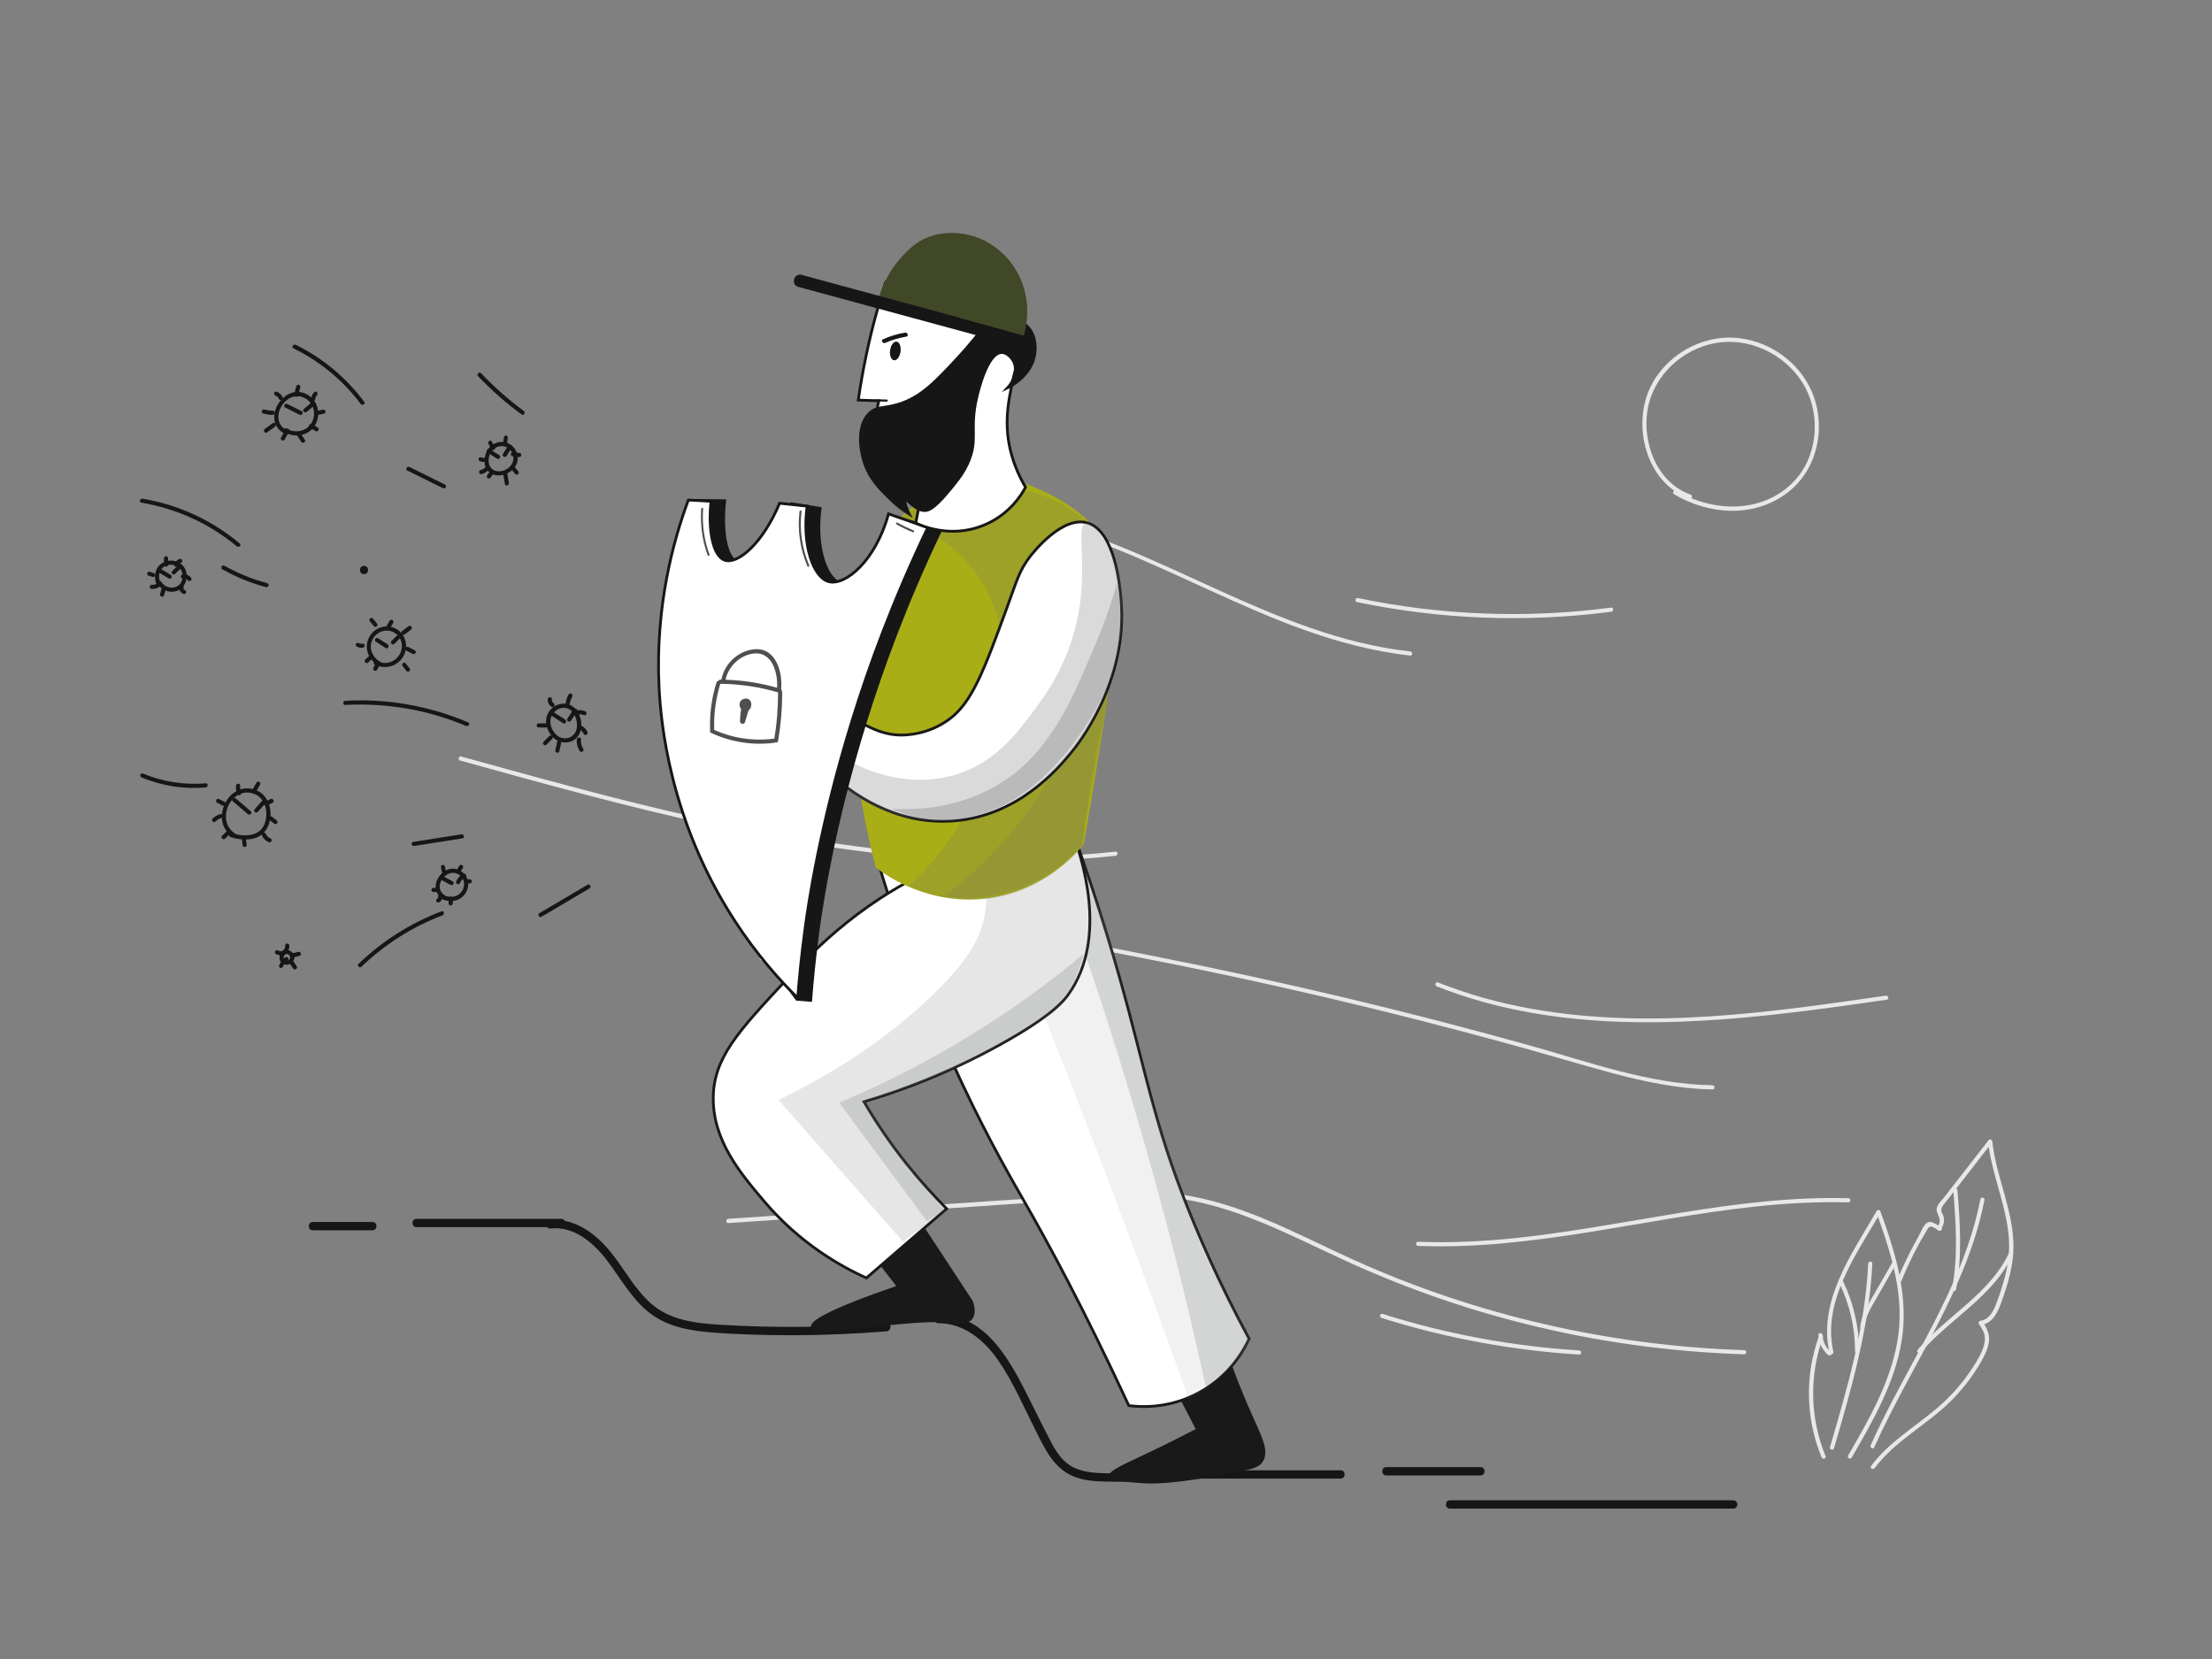 <?xml version="1.0" encoding="UTF-8"?> <!-- Generator: Adobe Illustrator 25.0.1, SVG Export Plug-In . SVG Version: 6.00 Build 0) --> <svg xmlns="http://www.w3.org/2000/svg" xmlns:xlink="http://www.w3.org/1999/xlink" id="Слой_1" x="0px" y="0px" viewBox="0 0 1600 1200" style="enable-background:new 0 0 1600 1200;" xml:space="preserve"><rect x="0" y="0" width="1600" height="1200" fill="#808080" stroke="none"/> <style type="text/css"> .st0{fill:#161616;} .st1{fill:#E8E8E8;} .st2{fill:#191919;} .st3{fill:#FFFFFF;stroke:#191919;stroke-width:2;stroke-miterlimit:10;} .st4{opacity:9.000000e-02;fill:#6C6D6D;enable-background:new ;} .st5{opacity:0.22;fill:#6C6D6D;enable-background:new ;} .st6{opacity:0.17;fill:#6C6D6D;enable-background:new ;} .st7{opacity:0.25;fill:#6C6D6D;enable-background:new ;} .st8{opacity:0.29;fill:#6C6D6D;enable-background:new ;} .st9{fill:#A9AE17;} .st10{opacity:0.19;fill:#6C6D6D;enable-background:new ;} .st11{opacity:0.18;fill:#6C6D6D;enable-background:new ;} .st12{fill:#161616;stroke:#161616;stroke-width:2;stroke-miterlimit:10;} .st13{fill:#FFFFFF;stroke:#161616;stroke-width:2;stroke-miterlimit:10;} .st14{fill:#4F4F4F;} .st15{fill:#414828;} </style> <g id="ground"> <g> <g> <path class="st0" d="M303.7,885.1c5.8,0.5,11.6,1.1,17.4,1.6c1.9,0.2,1.9-2.8,0-3c-5.8-0.5-11.6-1.1-17.4-1.6 C301.8,881.9,301.8,884.9,303.7,885.1L303.7,885.1z"></path> </g> </g> <g> <g> <path class="st0" d="M226.2,889.9c14.4,0,28.8,0,43.2,0c3.9,0,3.9-6,0-6c-14.4,0-28.8,0-43.2,0 C222.4,883.9,222.4,889.9,226.2,889.9L226.2,889.9z"></path> </g> </g> <g> <g> <path class="st0" d="M301.3,887.6c34.9,0,69.7,0,104.6,0c3.9,0,3.9-6,0-6c-34.9,0-69.7,0-104.6,0 C297.4,881.6,297.4,887.6,301.3,887.6L301.3,887.6z"></path> </g> </g> <g> <g> <path class="st0" d="M398.1,888.6c17.6-1.9,31.9,10.9,41.7,24.1c9.3,12.4,17,26.4,29.2,36.3c12.7,10.3,28.8,13.4,44.7,14.7 c19.7,1.6,39.5,2.1,59.3,2.1c22.8,0,45.5-1,68.2-2.8c3.8-0.3,3.9-6.3,0-6c-40.1,3.2-80.5,3.7-120.7,1.2 c-17.6-1.1-36-3.2-49.7-15.4c-12-10.6-19.3-25.2-29.3-37.4c-10.6-13-25.9-24.7-43.6-22.7C394.4,883,394.3,889,398.1,888.6 L398.1,888.6z"></path> </g> </g> <g> <g> <path class="st0" d="M678.7,957.1c18.5-0.1,33.5,12.5,43.5,27.1c10.5,15.3,18,32.8,26.3,49.3c7.2,14.3,13.8,29.7,30.1,35.2 c7.5,2.6,15.7,2.9,23.6,3c10,0.2,20,0,30-0.4c3.8-0.1,3.9-6.1,0-6c-10,0.4-20,0.5-30,0.4c-8.6-0.1-17.8-0.4-25.7-4.3 s-12.5-11.2-16.5-18.8c-4.6-8.7-8.9-17.5-13.3-26.3c-14-27.8-31.2-65.4-67.8-65.3C674.8,951.1,674.8,957.1,678.7,957.1 L678.7,957.1z"></path> </g> </g> <g> <g> <path class="st0" d="M864,1069.5c35.2,0,70.5,0,105.7,0c3.9,0,3.9-6,0-6c-35.2,0-70.5,0-105.7,0 C860.2,1063.5,860.2,1069.5,864,1069.5L864,1069.5z"></path> </g> </g> <g> <g> <path class="st0" d="M1002.7,1067.2c22.7,0,45.5,0,68.2,0c3.9,0,3.9-6,0-6c-22.7,0-45.5,0-68.2,0 C998.9,1061.2,998.9,1067.2,1002.7,1067.2L1002.7,1067.2z"></path> </g> </g> <g> <g> <path class="st0" d="M1048.7,1091.2c68.3,0,136.7,0,205,0c3.9,0,3.9-6,0-6c-68.3,0-136.7,0-205,0 C1044.9,1085.2,1044.9,1091.2,1048.7,1091.2L1048.7,1091.2z"></path> </g> </g> </g> <g id="background"> <g> <g> <path class="st1" d="M1320.5,1053.3c-11.3-27.4-12-58.1-1.9-86c0.7-1.8-2.2-2.6-2.9-0.8c-10.3,28.3-9.6,59.7,1.9,87.6 C1318.3,1055.9,1321.2,1055.1,1320.5,1053.3L1320.5,1053.3z"></path> </g> </g> <g> <g> <path class="st1" d="M1315.3,965.7c0.3,5.6,2.8,10.7,7,14.4c1.5,1.3,3.6-0.9,2.1-2.1c-3.7-3.2-5.9-7.4-6.1-12.3 C1318.2,963.8,1315.2,963.8,1315.3,965.7L1315.3,965.7z"></path> </g> </g> <g> <g> <path class="st1" d="M1326.1,977.7c-8.2-36.5,16.6-70.4,33.9-100.2c-0.9-0.1-1.8-0.2-2.7-0.4c10.9,30.1,20.9,61.5,15,93.8 c-5.3,29.6-20.6,56.2-35.5,81.9c-1,1.7,1.6,3.2,2.6,1.5c15.3-26.4,31.1-53.8,36.1-84.3c5.3-32.3-4.4-63.6-15.3-93.7 c-0.4-1.2-2.1-1.5-2.7-0.4c-17.8,30.6-42.7,65.1-34.2,102.5C1323.7,980.4,1326.6,979.6,1326.1,977.7L1326.1,977.7z"></path> </g> </g> <g> <g> <path class="st1" d="M1375.3,926.5c3.5-8.4,7.3-16.6,11.6-24.6c2-3.8,4.1-7.5,6.4-11.2c0.9-1.5,1.4-3.4,3.4-3.5 c1.3-0.1,4.5,2.3,5.7,2.9c1.7,0.9,3.2-1.7,1.5-2.6c-2.4-1.2-6.5-4.6-9.3-3.4c-3.3,1.4-5.4,7.7-7.1,10.6 c-5.7,10-10.6,20.3-15.1,30.9C1371.7,927.5,1374.6,928.2,1375.3,926.5L1375.3,926.5z"></path> </g> </g> <g> <g> <path class="st1" d="M1403.5,889.6c2.3-3,3.4-6.5,2.2-10.2c-0.3-0.9-1.1-1.8-1.3-2.8c-0.8-3.2,1.1-4.6,2.8-6.9 c2.2-2.8,4.4-5.6,6.6-8.4c8.9-11.5,17.9-23,26.8-34.5c-0.9-0.4-1.7-0.7-2.6-1.1c2.5,22.5,12.1,43.5,14.7,66 c1.4,11.9,0,23.5-3.3,34.9c-1.6,5.6-3.4,11.1-5.5,16.5c-2,5.2-5.1,11.4-11.2,12.2c-1.1,0.1-2,1.2-1.3,2.3c2,3.1,4.1,6.1,4.3,9.9 c0.2,3.5-0.9,7-2.3,10.2c-2.3,5.2-5.5,10.1-8.7,14.8c-6.8,9.9-14.9,18.7-24,26.4c-16.1,13.6-34.6,24.4-47.3,41.5 c-1.2,1.6,1.5,3,2.6,1.5c14.6-19.6,37-30.8,54.3-47.7c8.8-8.6,16.5-18.4,22.6-29.1c2.5-4.4,5-9.2,5.7-14.3 c0.8-5.8-1.4-10-4.5-14.7c-0.4,0.8-0.9,1.5-1.3,2.3c8.9-1.1,12.5-9.9,15.2-17.4c4.4-12.5,8.3-25.3,8.4-38.7 c0.2-26.4-12.5-50.6-15.3-76.6c-0.1-1.1-1.7-2.2-2.6-1.1c-8.7,11.2-17.5,22.5-26.2,33.7c-2,2.6-4,5.1-6,7.7 c-1.6,2.1-4.2,4.4-5.1,7c-0.5,1.3-0.5,2.3-0.1,3.6c1.2,4.1,3.7,6.5,0.3,10.9C1400.2,889,1402.4,891.1,1403.5,889.6L1403.5,889.6z "></path> </g> </g> <g> <g> <path class="st1" d="M1432.5,867.3c-12.6,64.8-52.9,118.9-79.4,178.1c-0.8,1.7,1.8,3.3,2.6,1.5c26.6-59.5,67-113.8,79.7-178.9 C1435.8,866.2,1432.9,865.4,1432.5,867.3L1432.5,867.3z"></path> </g> </g> <g> <g> <path class="st1" d="M1351.3,914c-2.1,45.5-14.9,89.3-27.6,132.7c-0.5,1.9,2.4,2.6,2.9,0.8c12.8-43.7,25.5-87.8,27.7-133.5 C1354.4,912.1,1351.4,912.1,1351.3,914L1351.3,914z"></path> </g> </g> <g> <g> <path class="st1" d="M1330.7,928.6c7.3,15.3,11.1,31.8,11.1,48.8c0,1.9,3,1.9,3,0c-0.1-17.5-4-34.5-11.5-50.3 C1332.5,925.4,1329.9,926.9,1330.7,928.6L1330.7,928.6z"></path> </g> </g> <g> <g> <path class="st1" d="M1368.4,913.8c-4.7,8.2-9.4,16.5-14.2,24.7c-3.9,6.8-7.8,13.3-8.6,21.2c-0.2,1.9,2.8,1.9,3,0 c0.9-8.5,6-15.9,10.1-23.1c4.1-7.1,8.1-14.2,12.2-21.3C1372,913.6,1369.4,912.1,1368.4,913.8L1368.4,913.8z"></path> </g> </g> <g> <g> <path class="st1" d="M1412.9,861c1.8,23.6,3.5,47.5-0.9,70.9c-0.4,1.9,2.5,2.7,2.9,0.8c4.5-23.7,2.9-47.8,1-71.7 C1415.7,859.1,1412.7,859.1,1412.9,861L1412.9,861z"></path> </g> </g> <g> <g> <path class="st1" d="M1389.3,978.4c21.1-24.7,52.6-40.6,66.7-71.1c0.8-1.7-1.8-3.3-2.6-1.5c-14,30.2-45.3,45.9-66.3,70.5 C1385.9,977.7,1388,979.9,1389.3,978.4L1389.3,978.4z"></path> </g> </g> <g> <g> <path class="st1" d="M526.8,884.7c51.6-3.5,103.2-7,154.8-10.4c25.8-1.7,51.6-3.5,77.4-5.2c25.4-1.7,51.2-4.7,76.7-3.7 c48.3,1.9,91.5,25.2,134.4,45.1c42.8,19.8,87.4,35.7,133.2,47.1c51.8,13,105,20.3,158.4,22c1.9,0.1,1.9-2.9,0-3 c-97-3.1-193.4-25.1-281.9-65c-41.2-18.6-81.8-41.7-127.3-47.8c-24.8-3.3-49.8-0.7-74.6,0.9c-25.8,1.7-51.6,3.5-77.4,5.2 c-57.9,3.9-115.8,7.8-173.7,11.7C524.9,881.8,524.9,884.8,526.8,884.7L526.8,884.7z"></path> </g> </g> <g> <g> <path class="st1" d="M1025.7,901.2c82,3.2,161.6-19.5,242.5-28.3c22.8-2.5,45.8-3.8,68.8-3.2c1.9,0.1,1.9-2.9,0-3 c-82-2.2-161.5,20.7-242.5,29c-22.8,2.3-45.8,3.4-68.7,2.5C1023.8,898.1,1023.8,901.1,1025.7,901.2L1025.7,901.2z"></path> </g> </g> <g> <g> <path class="st1" d="M999.3,953.3c46.4,14.6,94.5,23.5,143,26.5c1.9,0.1,1.9-2.9,0-3c-48.3-3-96.1-11.8-142.2-26.4 C998.2,949.8,997.4,952.7,999.3,953.3L999.3,953.3z"></path> </g> </g> <g> <g> <path class="st1" d="M551,694.6c45.4-0.6,89.7-11.6,134.7-15.4c46.5-4,91.7,4.2,137.2,13.1c90.3,17.5,179.8,38.5,268.5,62.8 c24.8,6.8,49.5,14.3,74.4,21c23.9,6.4,48.1,11.5,72.9,11.9c1.9,0,1.9-3,0-3c-45.7-0.7-89.8-17-133.3-29.1 c-44.6-12.4-89.4-24-134.5-34.7c-44.7-10.6-89.7-20.4-134.8-29.3c-43.9-8.7-88.4-18.4-133.3-16.7c-51,1.9-100.8,15.8-151.8,16.5 C549.1,691.7,549.1,694.7,551,694.6L551,694.6z"></path> </g> </g> <g> <g> <path class="st1" d="M1039.3,713.5c80.5,31.8,168.8,29.2,253.3,19.3c24.1-2.8,48.2-6.2,72.2-9.7c1.9-0.3,1.1-3.2-0.8-2.9 c-84.1,12.2-170.9,24.6-255.5,9.6c-23.4-4.1-46.3-10.4-68.4-19.2C1038.3,709.9,1037.5,712.8,1039.3,713.5L1039.3,713.5z"></path> </g> </g> <g> <g> <path class="st1" d="M1222.8,357.7c-25.6-8.9-36.3-40.8-30.2-65.4c6-24.2,28.2-42.4,52.9-44.8c24.2-2.3,48.7,11.3,60.2,32.6 c11.6,21.7,8.8,51-8.7,68.7c-22.7,23-58.3,21.7-84.6,6.1c-1.7-1-3.2,1.6-1.5,2.6c25.2,15,58,17.3,82.1-1.2 c21.1-16.1,27.8-45.5,18.7-70.1c-9-24.4-33.6-41.5-59.6-42s-51.3,16.3-60.4,40.7c-10.2,27.4,0.8,65.4,30.3,75.6 C1223.9,361.3,1224.6,358.4,1222.8,357.7L1222.8,357.7z"></path> </g> </g> <g> <g> <path class="st1" d="M661.4,370.7c101.6-11.4,189.9,51.9,281.3,84.7c25.1,9,50.8,15.8,77.3,18.8c1.9,0.2,1.9-2.8,0-3 c-99.5-11-181.6-76.5-278.2-98.1c-26.4-5.9-53.6-8.4-80.5-5.3C659.5,367.9,659.5,370.9,661.4,370.7L661.4,370.7z"></path> </g> </g> <g> <g> <path class="st1" d="M981.5,435.5c60.4,12.6,122.7,15,183.9,7c1.9-0.2,1.9-3.3,0-3c-60.9,8-122.9,5.7-183.1-6.9 C980.4,432.2,979.6,435.1,981.5,435.5L981.5,435.5z"></path> </g> </g> <g> <g> <path class="st1" d="M332.8,550.1c120.5,33.5,242.8,67.3,368.4,72.3c35.3,1.4,70.6,0.4,105.7-3.4c1.9-0.2,1.9-3.2,0-3 c-124.8,13.6-249.6-9.9-370.2-40.9c-34.5-8.9-68.8-18.4-103.2-27.9C331.8,546.7,331,549.6,332.8,550.1L332.8,550.1z"></path> </g> </g> </g> <g id="viruses"> <g> <g> <path class="st0" d="M263.3,415.3c3.9,0,3.9-6,0-6S259.4,415.3,263.3,415.3L263.3,415.3z"></path> </g> </g> <g> <g> <path class="st0" d="M275.7,479.1c-5.1-2.6-8.6-8.1-7.2-14c1.6-6.3,8.1-10.4,14.4-8.5c6.9,2.1,9.8,10.1,6.4,16.3 c-3.3,6.2-10.4,8.2-16.7,5.4c-1.8-0.8-3.3,1.8-1.5,2.6c7.6,3.3,16,1.4,20.5-5.9c4.3-7.2,1.9-16.9-5.8-20.5 c-7.4-3.5-16.1,0-19.3,7.5c-3.3,7.6,0.6,16,7.8,19.7C275.9,482.6,277.4,480,275.7,479.1L275.7,479.1z"></path> </g> </g> <g> <g> <path class="st0" d="M271.9,464.2c2.3,1.5,4.7,3,7,4.5c1.6,1.1,3.1-1.5,1.5-2.6c-2.3-1.5-4.7-3-7-4.5 C271.8,460.6,270.3,463.2,271.9,464.2L271.9,464.2z"></path> </g> </g> <g> <g> <path class="st0" d="M285.3,465.7c1.2-1.2,2.3-2.3,3.5-3.5c1.4-1.4-0.8-3.5-2.1-2.1c-1.2,1.2-2.3,2.3-3.5,3.5 C281.8,465,284,467.1,285.3,465.7L285.3,465.7z"></path> </g> </g> <g> <g> <path class="st0" d="M267.5,474c-1.1,1-2.2,2-3.3,3.1c-1.4,1.3,0.7,3.4,2.1,2.1c1.1-1,2.2-2,3.3-3.1 C271.1,474.8,268.9,472.6,267.5,474L267.5,474z"></path> </g> </g> <g> <g> <path class="st0" d="M272.4,478.9c-0.8,1.4-1.5,2.7-2.3,4.1c-0.9,1.7,1.7,3.2,2.6,1.5c0.8-1.4,1.5-2.7,2.3-4.1 C276,478.7,273.4,477.2,272.4,478.9L272.4,478.9z"></path> </g> </g> <g> <g> <path class="st0" d="M258.1,467.7c1.5,0.8,3,1,4.6,0.7c0.8-0.1,1.2-1.1,1-1.8c-0.2-0.9-1-1.2-1.8-1c-0.8,0.1-1.6,0-2.3-0.4 c-0.7-0.4-1.6-0.2-2.1,0.5C257.1,466.3,257.3,467.4,258.1,467.7L258.1,467.7z"></path> </g> </g> <g> <g> <path class="st0" d="M267.6,449.5c1,1.2,1.9,2.3,2.9,3.5c0.5,0.6,1.6,0.5,2.1,0c0.6-0.6,0.5-1.5,0-2.1c-1-1.2-1.9-2.3-2.9-3.5 c-0.5-0.6-1.6-0.5-2.1,0C267,448,267.1,448.9,267.6,449.5L267.6,449.5z"></path> </g> </g> <g> <g> <path class="st0" d="M282.1,454.5c0.8-1.3,1.5-2.7,2.3-4c1-1.7-1.6-3.2-2.6-1.5c-0.8,1.3-1.5,2.7-2.3,4 C278.6,454.6,281.1,456.1,282.1,454.5L282.1,454.5z"></path> </g> </g> <g> <g> <path class="st0" d="M292.6,459c1.5-1.2,3.1-2.3,4.6-3.5c0.6-0.5,1-1.3,0.5-2.1c-0.4-0.6-1.4-1-2.1-0.5c-1.5,1.2-3.1,2.3-4.6,3.5 c-0.6,0.5-1,1.3-0.5,2.1C290.9,459.1,291.9,459.5,292.6,459L292.6,459z"></path> </g> </g> <g> <g> <path class="st0" d="M293.9,470.6c1.5,0.8,3.1,1.6,4.6,2.4c1.7,0.9,3.2-1.7,1.5-2.6c-1.5-0.8-3.1-1.6-4.6-2.4 C293.7,467.1,292.2,469.7,293.9,470.6L293.9,470.6z"></path> </g> </g> <g> <g> <path class="st0" d="M291.3,481.9c0.9,1.2,1.9,2.3,2.8,3.5c0.5,0.6,1.6,0.5,2.1,0c0.6-0.6,0.5-1.5,0-2.1 c-0.9-1.2-1.9-2.3-2.8-3.5c-0.5-0.6-1.6-0.5-2.1,0C290.7,480.4,290.8,481.3,291.3,481.9L291.3,481.9z"></path> </g> </g> <g> <g> <path class="st0" d="M321.7,647.6c-10-6.4,2.7-22.3,11.7-13.8c3.3,3.1,2.9,8.3,0.1,11.6c-3.6,4.4-9.9,4-14.4,1.2 c-1.6-1-3.1,1.5-1.5,2.6c5.8,3.7,13.9,3.6,18.4-2.1c3.9-4.9,3.6-12.4-1.6-16.3c-12.5-9.5-27.2,11-14.2,19.4 C321.9,651.3,323.4,648.7,321.7,647.6L321.7,647.6z"></path> </g> </g> <g> <g> <path class="st0" d="M319.7,636.7c2.1,1.1,4.2,2.3,6.2,3.4c1.7,0.9,3.2-1.7,1.5-2.6c-2.1-1.1-4.2-2.3-6.2-3.4 C319.5,633.2,318,635.8,319.7,636.7L319.7,636.7z"></path> </g> </g> <g> <g> <path class="st0" d="M332.8,638.5c0.7-1.7,2.1-3,3.7-3.8c1.7-0.9,0.2-3.5-1.5-2.6c-2.4,1.2-4.1,3.2-5.1,5.6 c-0.3,0.7,0.3,1.6,1,1.8C331.8,639.8,332.4,639.3,332.8,638.5L332.8,638.5z"></path> </g> </g> <g> <g> <path class="st0" d="M316.8,649.3c0-0.3-0.1,0.2-0.1,0.3c0.1-0.2-0.1,0.1-0.1,0.2c0.1-0.2-0.1,0.1-0.1,0.1c-0.1,0.1-0.1,0.1,0,0 c-0.1,0.1-0.2,0.1-0.3,0.1c-0.7,0.4-0.9,1.4-0.5,2.1c0.4,0.7,1.3,0.9,2.1,0.5c1.3-0.7,2-2,2.1-3.4c0.1-0.8-0.7-1.5-1.5-1.5 C317.5,647.8,316.9,648.4,316.8,649.3L316.8,649.3z"></path> </g> </g> <g> <g> <path class="st0" d="M324.5,650c0,1.2,0,2.3,0,3.5c0,1.9,3,1.9,3,0c0-1.2,0-2.3,0-3.5C327.5,648.1,324.5,648,324.5,650L324.5,650 z"></path> </g> </g> <g> <g> <path class="st0" d="M316.3,642.2c-0.9,0-1.8,0-2.8,0c-1.9,0-1.9,3,0,3c0.9,0,1.8,0,2.8,0C318.2,645.2,318.2,642.2,316.3,642.2 L316.3,642.2z"></path> </g> </g> <g> <g> <path class="st0" d="M322.5,630.2c-0.2-1.2-0.5-2.3-0.7-3.5c-0.2-0.8-1.1-1.3-1.8-1c-0.8,0.2-1.2,1-1,1.8 c0.2,1.2,0.5,2.3,0.7,3.5c0.2,0.8,1.1,1.3,1.8,1C322.2,631.8,322.6,631,322.5,630.2L322.5,630.2z"></path> </g> </g> <g> <g> <path class="st0" d="M332.7,631.3c0.7-1.2,1.4-2.3,2.1-3.5c1-1.7-1.6-3.2-2.6-1.5c-0.7,1.2-1.4,2.3-2.1,3.5 C329.1,631.4,331.7,632.9,332.7,631.3L332.7,631.3z"></path> </g> </g> <g> <g> <path class="st0" d="M337,639c0.9,0,1.8,0,2.8,0c1.9,0,1.9-3,0-3c-0.9,0-1.8,0-2.8,0C335.1,636,335.1,639,337,639L337,639z"></path> </g> </g> <g> <g> <path class="st0" d="M170.2,603c-14.9-9.3-3-35.2,13.8-28.7c8.2,3.1,10.2,13.4,7.6,21c-3.6,10.5-15.6,10-24.3,7.2 c-1.8-0.6-2.6,2.3-0.8,2.9c9.8,3.2,22.7,3.2,27.4-7.8c4-9.2,1.3-22.2-8.7-26.1c-20.2-7.8-34.5,22.9-16.5,34.1 C170.3,606.7,171.8,604.1,170.2,603L170.2,603z"></path> </g> </g> <g> <g> <path class="st0" d="M168.4,579.6c3.6,3.1,7.2,6.2,10.9,9.3c1.5,1.2,3.6-0.9,2.1-2.1c-3.6-3.1-7.2-6.2-10.9-9.3 C169.1,576.3,166.9,578.4,168.4,579.6L168.4,579.6z"></path> </g> </g> <g> <g> <path class="st0" d="M186.4,587.3c2.1-2.3,4.2-4.6,6.2-6.9c1.3-1.4-0.8-3.6-2.1-2.1c-2.1,2.3-4.2,4.6-6.2,6.9 C183,586.6,185.1,588.8,186.4,587.3L186.4,587.3z"></path> </g> </g> <g> <g> <path class="st0" d="M159.3,588.9c-2.1,0.6-4,1.7-5.5,3.2c-1.3,1.4,0.8,3.5,2.1,2.1c1.2-1.2,2.5-2,4.1-2.5 C162,591.3,161.2,588.4,159.3,588.9L159.3,588.9z"></path> </g> </g> <g> <g> <path class="st0" d="M164.2,601.1c-1.2,1.1-2.3,2.3-3.5,3.4c-1.4,1.3,0.7,3.5,2.1,2.1c1.2-1.1,2.3-2.3,3.5-3.4 C167.7,601.9,165.5,599.7,164.2,601.1L164.2,601.1z"></path> </g> </g> <g> <g> <path class="st0" d="M174.8,606.1c0.3,1.8,0.6,3.7,0.8,5.5c0.1,0.8,1.1,1.2,1.8,1c0.9-0.2,1.2-1,1-1.8c-0.3-1.8-0.6-3.7-0.8-5.5 c-0.1-0.8-1.1-1.2-1.8-1C175,604.5,174.6,605.3,174.8,606.1L174.8,606.1z"></path> </g> </g> <g> <g> <path class="st0" d="M162.6,580.1c-1.4-0.7-2.8-1.4-4.1-2.1c-1.7-0.9-3.2,1.7-1.5,2.6c1.4,0.7,2.8,1.4,4.1,2.1 C162.8,583.6,164.3,581,162.6,580.1L162.6,580.1z"></path> </g> </g> <g> <g> <path class="st0" d="M174.4,573.4c-0.6-1.7-0.8-3.4-0.7-5.1c0.1-1.9-2.9-1.9-3,0c-0.2,2,0.1,4,0.8,5.9 C172.1,576,175,575.2,174.4,573.4L174.4,573.4z"></path> </g> </g> <g> <g> <path class="st0" d="M185.3,572.5c0.9-1.6,1.8-3.2,2.8-4.9s-1.6-3.2-2.6-1.5c-0.9,1.6-1.8,3.2-2.8,4.9 C181.7,572.6,184.3,574.1,185.3,572.5L185.3,572.5z"></path> </g> </g> <g> <g> <path class="st0" d="M191.6,582.2c2,0.1,4-0.4,5.6-1.6c0.7-0.5,1-1.3,0.5-2.1c-0.4-0.6-1.4-1-2.1-0.5c-1.2,0.9-2.5,1.3-4.1,1.2 C189.7,579.1,189.7,582.1,191.6,582.2L191.6,582.2z"></path> </g> </g> <g> <g> <path class="st0" d="M194.7,592.9c1.2,0.9,2.3,1.8,3.5,2.8c0.6,0.5,1.5,0.6,2.1,0c0.5-0.5,0.6-1.6,0-2.1 c-1.2-0.9-2.3-1.8-3.5-2.8c-0.6-0.5-1.5-0.6-2.1,0C194.2,591.3,194.1,592.4,194.7,592.9L194.7,592.9z"></path> </g> </g> <g> <g> <path class="st0" d="M189.5,604.4c0.9,2.1,2.7,3.8,4.7,4.7c0.7,0.3,1.6,0.2,2.1-0.5c0.4-0.6,0.2-1.7-0.5-2.1 c-1.7-0.7-2.9-1.9-3.7-3.6c-0.3-0.7-1.4-0.9-2.1-0.5C189.3,602.7,189.2,603.6,189.5,604.4L189.5,604.4z"></path> </g> </g> <g> <g> <path class="st0" d="M207,311c-14.3-8,1.3-32.1,15.1-22c5.3,3.9,6.5,11.2,3.3,16.8c-3.7,6.5-12.1,7.8-18.3,4.2 c-1.7-1-3.2,1.6-1.5,2.6c7.4,4.3,17.4,2.8,22.1-4.7c4.5-7.2,2.8-17.2-4.4-21.9c-17.2-11.2-35.3,17.8-17.8,27.5 C207.2,314.6,208.7,312,207,311L207,311z"></path> </g> </g> <g> <g> <path class="st0" d="M206.3,294.8c3.5,1.7,6.9,3.5,10.4,5.2c1.7,0.9,3.2-1.7,1.5-2.6c-3.5-1.7-6.9-3.5-10.4-5.2 C206.1,291.4,204.6,294,206.3,294.8L206.3,294.8z"></path> </g> </g> <g> <g> <path class="st0" d="M221.9,297.9c1.9-1.6,3.8-3.2,5.7-4.8c1.5-1.3-0.7-3.4-2.1-2.1c-1.9,1.6-3.8,3.2-5.7,4.8 C218.3,297,220.4,299.1,221.9,297.9L221.9,297.9z"></path> </g> </g> <g> <g> <path class="st0" d="M197.3,306.1c-1.9,1.4-3.8,2.7-5.7,4.1c-1.6,1.1-0.1,3.7,1.5,2.6c1.9-1.4,3.8-2.7,5.7-4.1 C200.4,307.5,198.9,304.9,197.3,306.1L197.3,306.1z"></path> </g> </g> <g> <g> <path class="st0" d="M206.5,310.7c-1.1,1.9-2.1,3.8-3.2,5.7c-1,1.7,1.6,3.2,2.6,1.5c1.1-1.9,2.1-3.8,3.2-5.7 C210,310.5,207.4,309,206.5,310.7L206.5,310.7z"></path> </g> </g> <g> <g> <path class="st0" d="M197.3,297.1c-2.1-0.1-4.1-0.4-6.1-0.9c-1.9-0.5-2.7,2.4-0.8,2.9c2.2,0.6,4.5,1,6.9,1 C199.2,300.1,199.2,297.1,197.3,297.1L197.3,297.1z"></path> </g> </g> <g> <g> <path class="st0" d="M204.5,287.5c-0.8-2-2.3-3.5-4.4-4.2c-1.8-0.6-2.6,2.3-0.8,2.9c1,0.3,1.9,1.1,2.3,2.1c0.3,0.8,1,1.3,1.8,1 C204.2,289.2,204.8,288.3,204.5,287.5L204.5,287.5z"></path> </g> </g> <g> <g> <path class="st0" d="M215.7,285.9c0.5-1.9,1-3.8,1.5-5.7c0.5-1.9-2.4-2.7-2.9-0.8c-0.5,1.9-1,3.8-1.5,5.7 C212.3,287,215.2,287.8,215.7,285.9L215.7,285.9z"></path> </g> </g> <g> <g> <path class="st0" d="M214.7,314.7c1.1,1.6,2.2,3.3,3.2,4.9c1.1,1.6,3.7,0.1,2.6-1.5c-1.1-1.6-2.2-3.3-3.2-4.9 C216.3,311.5,213.7,313,214.7,314.7L214.7,314.7z"></path> </g> </g> <g> <g> <path class="st0" d="M224.2,309.4c1.4,0.8,2.7,1.6,4.1,2.4c1.7,1,3.2-1.6,1.5-2.6c-1.4-0.8-2.7-1.6-4.1-2.4 C224.1,305.8,222.6,308.4,224.2,309.4L224.2,309.4z"></path> </g> </g> <g> <g> <path class="st0" d="M230.2,300.1c1.4-0.3,2.7-0.6,4.1-0.9c1.9-0.4,1.1-3.3-0.8-2.9c-1.4,0.3-2.7,0.6-4.1,0.9 C227.5,297.6,228.3,300.5,230.2,300.1L230.2,300.1z"></path> </g> </g> <g> <g> <path class="st0" d="M228,288.8c0.1-1.1,0.5-2.1,1.3-3c1.3-1.4-0.8-3.6-2.1-2.1c-1.3,1.4-2,3.2-2.1,5.1c-0.1,0.8,0.7,1.5,1.5,1.5 C227.3,290.3,227.9,289.6,228,288.8L228,288.8z"></path> </g> </g> <g> <g> <path class="st0" d="M116.4,422c-2.5-4.3-1.6-10.3,3.1-12.6c4.2-2.1,9.9-0.7,11.9,3.8c1.6,3.8,0.5,8.9-3.3,10.9 c-4,2.2-9.1,0.5-11.4-3.2c-1-1.7-3.6-0.1-2.6,1.5c3,5,9.8,7.2,15.1,4.5c5.4-2.8,7.3-10.1,4.7-15.4c-2.8-5.6-10-7.5-15.5-4.8 c-6.3,3-8,11.1-4.6,16.9C114.8,425.2,117.4,423.7,116.4,422L116.4,422z"></path> </g> </g> <g> <g> <path class="st0" d="M114.4,413.8c2.5,1.5,5.1,3,7.6,4.6c1.7,1,3.2-1.6,1.5-2.6c-2.5-1.5-5.1-3-7.6-4.6 C114.3,410.2,112.8,412.8,114.4,413.8L114.4,413.8z"></path> </g> </g> <g> <g> <path class="st0" d="M126.7,415.1c1.3-1.2,2.5-2.5,3.8-3.7c1.4-1.4-0.7-3.5-2.1-2.1c-1.3,1.2-2.5,2.5-3.8,3.7 C123.2,414.3,125.3,416.4,126.7,415.1L126.7,415.1z"></path> </g> </g> <g> <g> <path class="st0" d="M116.8,426c-0.3,1.2-0.7,2.5-1,3.7c-0.5,1.9,2.4,2.7,2.9,0.8c0.3-1.2,0.7-2.5,1-3.7 C120.2,424.9,117.3,424.1,116.8,426L116.8,426z"></path> </g> </g> <g> <g> <path class="st0" d="M114.3,421.5c-1.3,1.1-2.9,1.6-4.5,1.5c-1.9-0.1-1.9,2.9,0,3c2.5,0.1,4.8-0.7,6.7-2.4 C117.8,422.3,115.7,420.2,114.3,421.5L114.3,421.5z"></path> </g> </g> <g> <g> <path class="st0" d="M111.1,414.5c-0.9-0.3-1.9-0.6-2.8-0.9c-0.8-0.3-1.6,0.3-1.8,1c-0.2,0.8,0.3,1.6,1,1.8 c0.9,0.3,1.9,0.6,2.8,0.9c0.8,0.3,1.6-0.3,1.8-1C112.3,415.6,111.8,414.8,111.1,414.5L111.1,414.5z"></path> </g> </g> <g> <g> <path class="st0" d="M121.6,408.5c0-1.6,0-3.1,0-4.7c0-1.9-3-1.9-3,0c0,1.6,0,3.1,0,4.7C118.6,410.4,121.6,410.4,121.6,408.5 L121.6,408.5z"></path> </g> </g> <g> <g> <path class="st0" d="M129,408.9c0.3-0.8,0.9-1.5,1.8-1.8c0.8-0.2,1.3-1,1-1.8c-0.2-0.8-1.1-1.3-1.8-1c-1.9,0.6-3.3,2-3.9,3.9 c-0.2,0.8,0.3,1.6,1,1.8C128,410.1,128.8,409.7,129,408.9L129,408.9z"></path> </g> </g> <g> <g> <path class="st0" d="M132.7,418.4c1.1-0.3,2.3,0.2,3,1.2c1.1,1.6,3.7,0.1,2.6-1.5c-1.4-2.1-3.9-3.1-6.4-2.5 C130,416,130.8,418.9,132.7,418.4L132.7,418.4z"></path> </g> </g> <g> <g> <path class="st0" d="M129.9,424.1c-0.8,2.3,0.6,4.8,2.9,5.5c0.8,0.3,1.6-0.3,1.8-1c0.2-0.8-0.3-1.6-1-1.8c-0.8-0.3-1-1.2-0.8-1.8 C133.5,423,130.6,422.2,129.9,424.1L129.9,424.1z"></path> </g> </g> <g> <g> <path class="st0" d="M353.8,336.4c-1.2-5.1,0.4-10.6,5.4-12.9c5.2-2.4,10.9,0.7,12,6.3c2,10.4-15.1,16.2-17.7,5.2 c-0.4-1.9-3.3-1.1-2.9,0.8c3.5,14.9,27,7.2,23.5-7.2c-1.6-6.6-8.2-10.5-14.7-8.4c-7.3,2.3-10,10.1-8.4,17 C351.4,339.1,354.3,338.3,353.8,336.4L353.8,336.4z"></path> </g> </g> <g> <g> <path class="st0" d="M352.8,327.5c2.3,1.4,4.5,2.9,6.8,4.3c1.6,1,3.1-1.6,1.5-2.6c-2.3-1.4-4.5-2.9-6.8-4.3 C352.6,323.9,351.1,326.5,352.8,327.5L352.8,327.5z"></path> </g> </g> <g> <g> <path class="st0" d="M366.4,329.8c1.1-1.7,2.1-3.4,3.2-5.1c1-1.6-1.6-3.2-2.6-1.5c-1.1,1.7-2.1,3.4-3.2,5.1 C362.8,329.9,365.4,331.5,366.4,329.8L366.4,329.8z"></path> </g> </g> <g> <g> <path class="st0" d="M354.3,341.3c-0.6,0.8-1.2,1.5-1.8,2.3c-0.5,0.6-0.6,1.5,0,2.1c0.5,0.5,1.6,0.6,2.1,0 c0.6-0.8,1.2-1.5,1.8-2.3c0.5-0.6,0.6-1.5,0-2.1C355.9,340.7,354.8,340.6,354.3,341.3L354.3,341.3z"></path> </g> </g> <g> <g> <path class="st0" d="M351,338c-0.9,1-2.1,1.7-3.4,2c-1.9,0.5-1.1,3.4,0.8,2.9c1.8-0.4,3.5-1.4,4.7-2.8 C354.5,338.7,352.3,336.6,351,338L351,338z"></path> </g> </g> <g> <g> <path class="st0" d="M350.8,331.2c-1,0.1-1.9-0.1-2.8-0.4c-0.8-0.3-1.6,0.3-1.8,1c-0.2,0.8,0.3,1.6,1,1.8 c1.1,0.4,2.4,0.6,3.6,0.5c0.8-0.1,1.5-0.7,1.5-1.5C352.3,331.9,351.6,331.1,350.8,331.2L350.8,331.2z"></path> </g> </g> <g> <g> <path class="st0" d="M357.7,322.9c-0.7-0.9-1.3-2-1.7-3.1c-0.3-0.8-1-1.3-1.8-1c-0.7,0.2-1.3,1.1-1,1.8c0.6,1.6,1.4,3.1,2.5,4.5 c0.5,0.6,1.6,0.5,2.1,0C358.3,324.4,358.2,323.6,357.7,322.9L357.7,322.9z"></path> </g> </g> <g> <g> <path class="st0" d="M366.8,320.6c0.2-1.2,0.3-2.4,0.5-3.7c0.1-0.8-0.2-1.6-1-1.8c-0.7-0.2-1.7,0.2-1.8,1 c-0.2,1.2-0.3,2.4-0.5,3.7c-0.1,0.8,0.2,1.6,1,1.8C365.6,321.8,366.6,321.4,366.8,320.6L366.8,320.6z"></path> </g> </g> <g> <g> <path class="st0" d="M371,330c1.5,0.2,3.1,0.4,4.6,0.6c0.8,0.1,1.5-0.8,1.5-1.5c0-0.9-0.7-1.4-1.5-1.5c-1.5-0.2-3.1-0.4-4.6-0.6 c-0.8-0.1-1.5,0.8-1.5,1.5C369.5,329.4,370.2,329.9,371,330L371,330z"></path> </g> </g> <g> <g> <path class="st0" d="M369.6,339.2c1,1.2,2.1,2.5,3.1,3.7c0.5,0.6,1.6,0.5,2.1,0c0.6-0.6,0.5-1.5,0-2.1c-1-1.2-2.1-2.5-3.1-3.7 c-0.5-0.6-1.6-0.5-2.1,0C369,337.6,369.1,338.5,369.6,339.2L369.6,339.2z"></path> </g> </g> <g> <g> <path class="st0" d="M364,343.2c0.4,2.3,0.8,4.6,1.2,6.9c0.3,1.9,3.2,1.1,2.9-0.8c-0.4-2.3-0.8-4.6-1.2-6.9 C366.6,340.5,363.7,341.3,364,343.2L364,343.2z"></path> </g> </g> <g> <g> <path class="st0" d="M403.5,532.5c-3.4-2.8-5.7-6.9-5.4-11.4c0.4-5.3,5.5-9.8,10.9-9c6.1,0.9,8.8,8.3,8.3,13.8 c-0.7,7.4-8.8,10.8-14.6,5.9c-1.5-1.2-3.6,0.9-2.1,2.1c5.4,4.5,13.5,4.4,17.7-1.7c4.4-6.3,1.9-17.3-4.4-21.5 c-5.6-3.7-13.4-1.3-16.9,4.2c-4.2,6.5-1.3,15,4.3,19.6C402.8,535.9,404.9,533.8,403.5,532.5L403.5,532.5z"></path> </g> </g> <g> <g> <path class="st0" d="M398.3,517.3c3,1.9,6,3.9,9,5.8c1.6,1.1,3.1-1.5,1.5-2.6c-3-1.9-6-3.9-9-5.8 C398.2,513.6,396.7,516.2,398.3,517.3L398.3,517.3z"></path> </g> </g> <g> <g> <path class="st0" d="M413,521.3c1.4-2.2,2.9-4.4,4.3-6.6c1.1-1.6-1.5-3.1-2.6-1.5c-1.4,2.2-2.9,4.4-4.3,6.6 C409.4,521.4,412,522.9,413,521.3L413,521.3z"></path> </g> </g> <g> <g> <path class="st0" d="M397.3,532.4c-1.4,1.4-2.7,2.7-4.1,4.1c-1.4,1.4,0.8,3.5,2.1,2.1c1.4-1.4,2.7-2.7,4.1-4.1 C400.8,533.1,398.7,531,397.3,532.4L397.3,532.4z"></path> </g> </g> <g> <g> <path class="st0" d="M403,536.5c-0.4,2-0.8,4.1-1.3,6.1c-0.4,1.9,2.5,2.7,2.9,0.8c0.4-2,0.8-4.1,1.3-6.1 C406.3,535.4,403.4,534.6,403,536.5L403,536.5z"></path> </g> </g> <g> <g> <path class="st0" d="M395,523.2c-1.8,0-3.6,0-5.4,0c-1.9,0-1.9,3,0,3c1.8,0,3.6,0,5.4,0C397,526.2,397,523.2,395,523.2L395,523.2 z"></path> </g> </g> <g> <g> <path class="st0" d="M400.5,508.6c-1-0.6-1.4-1.7-1.3-2.8c0.1-0.8-0.7-1.5-1.5-1.5c-0.9,0-1.4,0.7-1.5,1.5 c-0.2,2.2,0.9,4.2,2.7,5.4C400.6,512.3,402.1,509.7,400.5,508.6L400.5,508.6z"></path> </g> </g> <g> <g> <path class="st0" d="M412.1,508.9c0.4-1.8,1-3.5,1.8-5.1c0.9-1.7-1.7-3.2-2.6-1.5c-1,1.8-1.7,3.8-2.1,5.8 C408.8,510,411.7,510.8,412.1,508.9L412.1,508.9z"></path> </g> </g> <g> <g> <path class="st0" d="M417.8,516.8c1.6-0.3,3.1-0.1,4.6,0.5c1.8,0.7,2.6-2.2,0.8-2.9c-2-0.8-4.1-0.9-6.2-0.5 C415.1,514.2,415.9,517.1,417.8,516.8L417.8,516.8z"></path> </g> </g> <g> <g> <path class="st0" d="M419,527.6c1.5,0.6,2.6,1.8,3.2,3.3c0.3,0.7,1.4,0.9,2.1,0.5c0.8-0.5,0.9-1.3,0.5-2.1 c-0.9-2.2-2.8-3.8-5-4.7c-0.8-0.3-1.6,0.3-1.8,1C417.7,526.6,418.2,527.3,419,527.6L419,527.6z"></path> </g> </g> <g> <g> <path class="st0" d="M417.2,534.9c-0.3,2.9,0.5,5.8,2.1,8.3c1,1.6,3.6,0.1,2.6-1.5c-1.3-2.1-1.9-4.3-1.6-6.8 C420.4,532.9,417.4,533,417.2,534.9L417.2,534.9z"></path> </g> </g> <g> <g> <path class="st0" d="M205.9,694.3c-1.9-1.9,0.4-5.6,2.9-3.8c2.7,1.9-0.1,5.5-2.7,4c-1.7-1-3.2,1.6-1.5,2.6 c2.4,1.4,5.6,0.7,7.3-1.5c1.9-2.4,1.1-5.7-1.3-7.4c-2.3-1.7-5.6-1.4-7.3,1c-1.6,2.2-1.5,5.4,0.4,7.4 C205.1,697.8,207.2,695.6,205.9,694.3L205.9,694.3z"></path> </g> </g> <g> <g> <path class="st0" d="M203.7,688.4c-1-0.3-2-0.7-3-1c-0.8-0.3-1.6,0.3-1.8,1c-0.2,0.8,0.3,1.6,1,1.8c1,0.3,2,0.7,3,1 c0.8,0.3,1.6-0.3,1.8-1C205,689.4,204.5,688.6,203.7,688.4L203.7,688.4z"></path> </g> </g> <g> <g> <path class="st0" d="M203.7,691.2c3.3-0.7,5.8-3.9,5.6-7.3c-0.1-1.9-3.1-1.9-3,0c0.1,2.2-1.3,4-3.4,4.4 C201.1,688.7,201.8,691.6,203.7,691.2L203.7,691.2z"></path> </g> </g> <g> <g> <path class="st0" d="M212.7,692.4c1.3-0.3,2.6-0.7,3.9-1c1.9-0.5,1.1-3.4-0.8-2.9c-1.3,0.3-2.6,0.7-3.9,1 C210,690,210.8,692.9,212.7,692.4L212.7,692.4z"></path> </g> </g> <g> <g> <path class="st0" d="M210,697.5c0.7,1,1.3,2,2,3c0.4,0.7,1.3,1,2.1,0.5c0.7-0.4,1-1.4,0.5-2.1c-0.7-1-1.3-2-2-3 c-0.4-0.7-1.3-1-2.1-0.5C209.8,695.8,209.5,696.8,210,697.5L210,697.5z"></path> </g> </g> <g> <g> <path class="st0" d="M206.5,692.4c-2.1,1.5-3.6,3.5-4.6,5.9c-0.3,0.8,0.3,1.6,1,1.8c0.9,0.2,1.5-0.3,1.8-1 c0.7-1.6,1.8-3.1,3.2-4.1c0.7-0.5,1-1.3,0.5-2.1C208.2,692.3,207.2,692,206.5,692.4L206.5,692.4z"></path> </g> </g> <g> <g> <path class="st0" d="M345.8,272.1c9.7,10.2,20.2,19.4,31.5,27.7c1.6,1.1,3.1-1.5,1.5-2.6c-11.1-8.2-21.4-17.3-30.9-27.3 C346.6,268.6,344.5,270.7,345.8,272.1L345.8,272.1z"></path> </g> </g> <g> <g> <path class="st0" d="M249.7,509.9c29.9-1.6,59.8,3.5,87.4,15.2c1.8,0.7,3.3-1.8,1.5-2.6c-28.1-11.9-58.4-17.3-88.9-15.6 C247.8,507.1,247.8,510.1,249.7,509.9L249.7,509.9z"></path> </g> </g> <g> <g> <path class="st0" d="M391.7,663.1c11.6-6.8,23.1-13.6,34.7-20.5c1.7-1,0.2-3.6-1.5-2.6c-11.6,6.8-23.1,13.6-34.7,20.5 C388.5,661.5,390,664.1,391.7,663.1L391.7,663.1z"></path> </g> </g> <g> <g> <path class="st0" d="M261.5,699.2c16.9-16.2,36.7-28.8,58.6-37.1c1.8-0.7,1-3.6-0.8-2.9c-22.3,8.5-42.6,21.3-59.9,37.9 C258,698.4,260.1,700.6,261.5,699.2L261.5,699.2z"></path> </g> </g> <g> <g> <path class="st0" d="M299.6,611.9c11.6-1.8,23.2-3.6,34.9-5.5c1.9-0.3,1.1-3.2-0.8-2.9c-11.6,1.8-23.2,3.6-34.9,5.5 C296.9,609.3,297.7,612.2,299.6,611.9L299.6,611.9z"></path> </g> </g> <g> <g> <path class="st0" d="M102.5,562.4c14.7,6.1,30.4,8.5,46.3,7.2c1.9-0.2,1.9-3.2,0-3c-15.6,1.3-31-1.1-45.5-7.1 C101.5,558.8,100.7,561.7,102.5,562.4L102.5,562.4z"></path> </g> </g> <g> <g> <path class="st0" d="M102.3,363.6c25.4,4.3,49.2,15.1,69,31.6c1.5,1.2,3.6-0.9,2.1-2.1C153.2,376.2,129,365,103,360.7 C101.2,360.4,100.4,363.3,102.3,363.6L102.3,363.6z"></path> </g> </g> <g> <g> <path class="st0" d="M160.8,411.8c10,5.6,20.5,9.9,31.6,12.9c1.9,0.5,2.7-2.4,0.8-2.9c-10.8-2.9-21.1-7.1-30.9-12.6 C160.7,408.2,159.2,410.8,160.8,411.8L160.8,411.8z"></path> </g> </g> <g> <g> <path class="st0" d="M212.3,252c19.2,9.4,35.8,23.1,48.6,40.2c1.1,1.5,3.7,0,2.6-1.5c-13.1-17.5-30-31.7-49.6-41.3 C212.1,248.6,210.6,251.2,212.3,252L212.3,252z"></path> </g> </g> <g> <g> <path class="st0" d="M294.7,340.4c8.6,4.2,17.2,8.5,25.7,12.7c1.7,0.9,3.2-1.7,1.5-2.6c-8.6-4.2-17.2-8.5-25.7-12.7 C294.5,336.9,292.9,339.5,294.7,340.4L294.7,340.4z"></path> </g> </g> </g> <path class="st2" d="M845.7,996.7c6.4,12.3,12.8,24.7,19.2,37c-8.1,4.2-19.8,10.2-34.3,17.1c-19.3,9.2-28.6,13-28.1,16.5 c0.6,3.9,13.3,4.8,23.3,5.5c7.7,0.5,22.6,1.2,69.9-8.2c10.2-2,15.1-3.2,17.8-7.5c4.7-7.5-0.9-18.2-7.5-32.9 c-5.3-11.8-12.5-28.8-19.9-50.7C872.7,981.1,859.2,988.9,845.7,996.7z"></path> <path class="st3" d="M628.1,598.9c15,54.6,31.2,98.8,44.5,131.5c11,26.9,20.5,47.4,24.5,55.8c19.4,40.9,36.3,69.7,43.3,82 c18,31.3,43.8,78.9,76.1,148.5c7.7,1,26.7,2.4,47.3-7.6c25.7-12.4,36.7-34.2,39.7-40.7c-22.7-41.9-37.8-77.5-47.3-102.1 c-25.9-66.8-29.2-104.2-55.8-191.1c-13-42.4-25.8-78.3-36.3-106C718.9,579.2,673.5,589,628.1,598.9z"></path> <path class="st4" d="M694.8,586.6c40.8,97.2,80.8,197.7,119.7,301.4c15.6,41.7,30.8,83,45.4,124c7-3.8,16.1-9.6,25.3-18.3 c8.9-8.5,15.1-16.9,19.2-23.6c-9.1-15.2-23-39.8-36.7-71.6c-10.5-24.3-18.9-48.4-60.3-203.5c-4.4-16.5-13.8-51.9-33.2-96.1 c-5.3-12.1-10-21.8-13.1-28C739.1,576.1,717,581.3,694.8,586.6z"></path> <path class="st5" d="M742.9,575.2c17.1,43.9,33.8,90,49.8,138c33.8,102,59.7,199.2,79.5,290c4.7-2.9,10.2-6.8,15.7-12.2 c8-7.8,13.3-15.8,16.6-21.8c-18-32.5-30.4-60.2-38.4-79.5c-30.2-72.6-47.7-145.5-57.7-186.9c-1.6-6.6-2.5-10.6-4.4-17.5 c-10.2-37.1-19.7-51.5-32.3-90.9c-1.6-5.1-4.2-13.3-7-23.6C757.4,572.3,750.2,573.7,742.9,575.2z"></path> <path class="st2" d="M621.6,895.9c8.9,11.4,17.8,22.8,26.7,34.3c-50.7,17.5-62.5,25.5-61.7,29.5c2,9.2,72.5-6.8,102.8-2.7 c2.4,0.3,10.1,1.5,13.7-2.7c3.1-3.7,1.7-9.8,0.7-13c-15.8-24-31.5-48-47.3-72C644.9,878.1,633.2,887,621.6,895.9z"></path> <path class="st3" d="M775.4,601.2c6.6,17.5,26.9,77.1-2.8,118.3c-2.9,4.1-11.6,15.3-49.2,36.1c-37.5,20.7-71.8,33.4-98.5,41.3 c8.1,13.8,18.2,29.1,30.8,44.9c9.9,12.4,19.7,23.2,29,32.5c-19.3,16.7-38.7,33.4-58,50.1c-17.9-8.1-47.6-24.4-73.9-55.4 c-17-20-37.1-43.8-36.9-74.8c0.2-28.8,18-48,51-83.5c22.4-24.1,58.9-62.5,121.4-87.9C723.1,608.6,754.2,603.3,775.4,601.2z"></path> <path class="st6" d="M706.1,616.3c4,8.9,8.6,23,7,39.8c-2.1,22.3-14.3,39.5-34.9,60c-20.3,20.2-56.8,51.5-115.1,79.5 c30,34.2,60,68.3,90,102.5c10.2-7.4,20.5-14.9,30.7-22.3c-9.5-10-19.4-21.3-29.3-34.2c-11.9-15.4-21.8-30.2-30-43.9 c29.6-9.7,53.8-19.7,71.8-27.9c0,0,21.9-9.9,49.5-27.2c12.3-7.7,20.2-13.4,27.2-23c8.3-11.4,11.1-22.2,12.6-27.9 c9.7-37.7-8-80.9-11.9-90c-11.2,0.4-24.7,1.9-39.8,5.6C723.4,609.8,714,613,706.1,616.3z"></path> <path class="st5" d="M783.5,690.2c-17.8,14.9-38,30.3-60.7,45.3c-41.4,27.5-81,47.5-115.8,62.1c21.2,28.6,42.3,57.2,63.5,85.8 c4.4-3,8.8-6,13.3-9.1c-10.4-11.5-21.2-24.5-32.1-39.1c-10.1-13.6-18.9-26.7-26.5-39.1c8.4-2.2,20-5.6,33.5-10.5 c29.4-10.7,49.1-21.9,70.4-34.2c30-17.3,36.5-24.2,41.1-30.7C778.3,709.6,781.8,698.1,783.5,690.2z"></path> <path class="st3" d="M725.3,358.1c-14.8-6.1-32.2,22-33.8,24.6c-5.9,9.8-7.3,16.9-12.8,35.9c-13.5,46.5-20.5,70-33.8,82.2 c-11.9,10.9-24.4,11.4-27.7,11.3c-14-0.1-25.5-9.8-48-29.3c-18.9-16.4-20.9-21.4-31.8-25.5c-5.6-2.1-21.8-8.3-34.5,3.8 c-8.1,7.7-13,21.9-10.8,25.5c2.8,4.6,17.9-6.3,18-5.9c0.1,0.2-4.3,2-8.4,6.9c-2,2.4-5.5,7.6-4.7,9.4c1.5,3.5,14.9-12.6,26.9-6.6 c8.2,4.1,8.6,14.9,18.1,19.1c5.6,2.5,10.9,1.1,14.3-0.2c4.6,9.6,12.3,23.4,24.3,35.9c7.1,7.5,32.4,33.1,67.6,29.3 c37.2-4.1,59.9-38.5,66.9-49.1c4-6.1,33.5-52.3,29.1-112.5C743.5,403.2,740.6,364.5,725.3,358.1z"></path> <path class="st7" d="M723.6,358.1c-5.6,2.5,1.4,30.6-4.3,67.3c-5.4,35.3-19.6,59.1-26,69.9c-8.6,14.6-19.9,33.6-39.2,43.3 c-25.9,13.1-54.9,3.9-74.3-13.3c-5.8-5.1-10.7-18.5-23.6-28.9c-5.6-4.5-10.2-6.9-15.5-9.6c-13-6.6-24.7-12.6-36.6-7.4 c-5.7,2.5-10.8,7.2-10.5,8.1s6.9-2.1,12.8-4.9c-7.9,10.4-9.4,13.6-9,14.4s2.8-1.3,8.4-4.1c6-3,10.3-5,15.1-3.3 c2.5,0.9,4.2,2.4,5.3,3.3c4,3.6,4.7,6.9,8.7,11c2.5,2.5,4.7,3.7,5.8,4.3c2.4,1.3,7.6,3.5,14.9,1.7c5,10.1,28.3,55,69.2,63.2 c21,4.2,37.7-3,44.3-6c36.1-16.4,54.3-55.4,59.1-66.2c14.7-33.5,24.6-85.8,9.5-123.5C734.1,368.3,727.5,356.4,723.6,358.1z"></path> <path class="st8" d="M741.8,402.5c-2.5,10.8-6.6,26.3-12.6,44.2c-11.9,35.5-22.6,67.4-43.5,90c-25.8,28-56.7,30.3-74.1,29.2 c12.2,6.9,22.3,8.4,28.8,8.5c49,1.5,83.2-63.3,93.8-92.5c1.9-5.2,5.7-15.9,7.9-31.2C745.1,430.3,743.4,412.9,741.8,402.5z"></path> <path class="st9" d="M647.1,378.1c-16,17-19.9,36-26.1,66.3c-9.4,45.6-4.8,83.2-0.5,116.8c3.6,28.1,8.9,50.9,12.9,66.2 c5.5,4.3,37.7,28.6,82.4,22.1c40-5.9,62.9-32.4,68.1-38.8c1.7-9.5,4.1-23.5,6.9-40.5c15.9-98.6,24.9-148.1,12.9-171.5 c-7-13.7-22.5-34-61.3-48.6C731.2,348.9,679.3,343.9,647.1,378.1z"></path> <path class="st10" d="M650.6,374.7c31.7,11.7,47.4,29,54.8,39.2c41,56.3,15.8,139.7-13.7,186.1c-11.9,18.7-24.9,32.1-34.4,40.7 c8.8,4.2,31.3,13.4,60,9.1c38.6-5.9,60.7-32.2,65.8-38.6c4.1-40.4,10.4-72.1,15.7-94c4.6-19.2,6.7-36.5,11-71.1 c1.5-12.2,3.3-28-4.6-44.5c-4.5-9.4-10.4-15.5-14.8-20c-6.6-6.7-19.9-18.1-41.6-25.1c-10.2-2.5-27.7-5.3-49.1-1.7 C676.2,358.7,659.4,368.6,650.6,374.7z"></path> <path class="st11" d="M801.3,391c-1.8,0.1,2,27.8-3.9,66c-10.9,70.7-45.9,119.7-59.4,137.1c-11.3,14.5-29,34.5-54.9,54.2 c9.3,1.4,21.7,2,35.9-0.7c33.7-6.3,55.1-27,63.3-35.9c2.1-12.2,5.5-31.3,9.8-54.9c10.1-55.2,12.1-61.8,13.7-79 C810.2,430.9,803.4,391,801.3,391z"></path> <path class="st9" d="M789.2,344.4"></path> <path class="st3" d="M787.1,378.4c-18.6-6.1-40.3,21.9-42.3,24.5c-7.4,9.7-9.2,16.8-16.1,35.7c-16.9,46.3-25.6,69.7-42.3,81.8 c-14.9,10.9-30.5,11.3-34.7,11.3c-17.5-0.1-31.9-9.8-60-29.2c-23.7-16.3-26.1-21.3-39.7-25.4c-7-2.1-27.2-8.2-43.1,3.8 c-10.1,7.7-16.3,21.8-13.5,25.4c3.5,4.6,22.4-6.2,22.5-5.9c0.1,0.2-5.4,1.9-10.5,6.8c-2.5,2.4-6.9,7.5-5.9,9.4 c1.9,3.5,18.7-12.5,33.7-6.6c10.2,4.1,10.8,14.8,22.7,19c7,2.5,13.7,1.1,17.9-0.2c5.8,9.5,15.4,23.3,30.4,35.7 c8.9,7.4,40.6,33,84.5,29.2c46.6-4,74.9-38.3,83.7-48.9c5.1-6.1,42-52.1,36.4-111.9C809.9,423.2,806.3,384.7,787.1,378.4z"></path> <path class="st7" d="M785.1,378.3c-7,2.5,1.8,30.4-5.3,67c-6.8,35.1-24.5,58.8-32.6,69.5c-10.8,14.5-24.9,33.4-49.1,43.1 c-32.4,13-68.7,3.8-93-13.2c-7.2-5.1-13.3-18.4-29.5-28.8c-7-4.5-12.7-6.8-19.4-9.5c-16.3-6.6-30.9-12.5-45.8-7.3 c-7.2,2.5-13.5,7.2-13.2,8c0.3,0.9,8.6-2.1,16-4.9c-9.9,10.4-11.8,13.6-11.3,14.4c0.6,0.8,3.5-1.3,10.5-4.1c7.5-3,12.9-5,18.9-3.3 c3.1,0.9,5.3,2.4,6.6,3.3c5.1,3.5,5.9,6.9,10.9,10.9c3.1,2.5,5.9,3.7,7.3,4.3c3,1.3,9.6,3.5,18.7,1.7c6.3,10.1,35.4,54.7,86.6,62.9 c26.3,4.2,47.1-3,55.4-6c45.2-16.3,68-55.1,73.9-65.9C809,487,821.5,435,802.6,397.5C798.2,388.5,789.9,376.6,785.1,378.3z"></path> <path class="st8" d="M807.9,422.5c-3.2,10.7-8.2,26.2-15.7,44c-14.9,35.3-28.3,67.1-54.4,89.6c-32.3,27.8-70.9,30.1-92.7,29 c15.3,6.9,27.9,8.3,36,8.5c61.3,1.4,104.1-63,117.4-92.1c2.4-5.1,7.2-15.8,9.9-31C812,450.1,809.9,432.9,807.9,422.5z"></path> <path class="st12" d="M504.2,362c-19.5,58.2-20.1,106.9-18,136.6c5.3,78.1,36.3,135.7,54.8,169.2c12.9,23.4,25.7,42,35.4,55 c3.3,0.3,6.7,0.5,10,0.8c1-12.8,2.6-30.3,5.4-50.8c2-14.9,10.4-74.1,34.1-150.4c12.1-39.1,29.5-86.7,54.6-139.1 c-10.9-3.1-21.9-6.1-32.8-9.2c-8.1,32.5-27.8,50.8-38.9,48.2c-10.6-2.5-19.4-25.3-15.6-54.6c-6.8-1.1-13.7-2.2-20.5-3.3 c-12.4,29.3-29.9,45.4-39.1,42.3c-8.3-2.8-11.9-21.9-9.4-44.5C517.6,362.1,510.9,362,504.2,362z"></path> <path class="st13" d="M497.9,361.7c-10.8,29.1-24,76.5-21.2,135.2c1.2,24.6,7.3,96.2,54.8,169.2c16.1,24.8,32.9,43.3,45.5,55.8 c1-12.8,2.6-30.3,5.4-50.8c2-14.9,10.4-74.1,34.1-150.4c12.1-39.1,29.5-86.7,54.6-139.1c-9.5-3.3-18.9-6.6-28.4-9.9 c-9.4,34.1-31.3,52.2-43.3,49c-11.1-3-19.4-26.1-15.6-54.6c-6.6-0.7-13.2-1.4-19.9-2.1c-12.2,29.1-30.2,44.4-39.7,41.2 c-8.4-2.9-12.2-21.2-9.9-42.6C508.8,362.2,503.3,362,497.9,361.7z"></path> <path class="st14" d="M524.6,492.7c1.7-9.8,9.4-17.9,19.2-19.8c14.8-2.8,19.3,14.3,18.2,25.9c-0.2,1.9,2.8,1.9,3,0 c1.3-12.2-3.6-30.2-18.8-29.2c-12.1,0.8-22.4,10.5-24.5,22.4C521.3,493.8,524.2,494.6,524.6,492.7L524.6,492.7z"></path> <path class="st14" d="M521.1,494.6c14.5,0.2,28.7,2.3,42.6,6.5c1.9,0.6,2.6-2.3,0.8-2.9c-14.1-4.3-28.6-6.5-43.4-6.6 C519.1,491.6,519.1,494.6,521.1,494.6L521.1,494.6z"></path> <path class="st14" d="M518.3,493.5c-3.5,11.1-5,22.4-4.7,34c0.1,1.9,3.1,1.9,3,0c-0.4-11.3,1.2-22.4,4.5-33.2 C521.8,492.5,518.9,491.7,518.3,493.5L518.3,493.5z"></path> <path class="st14" d="M514.3,530.1c14.3,6.6,29.9,9.2,45.6,7.2c1.9-0.2,1.9-3.2,0-3c-15.1,1.9-30.2-0.3-44.1-6.7 C514.1,526.7,512.6,529.3,514.3,530.1L514.3,530.1z"></path> <path class="st14" d="M562.8,500.9c0,11.5-0.9,22.9-2.9,34.3c-0.3,1.9,2.6,2.7,2.9,0.8c2-11.6,3-23.3,3-35.1 C565.8,499,562.8,499,562.8,500.9L562.8,500.9z"></path> <path class="st14" d="M538.3,510.7c-0.7-0.7,0.7-2.8,1.6-2.4c0.9,0.4,0.5,2.6-0.5,2.1c-0.2-0.1-0.2-0.4-0.3-0.4c0.2,0.1,0.2,0,0.1,0 c-0.2,0.1-0.2,0.4-0.5,0.5c-1.2,0.5-0.6-1.8-0.1-1.8s0.7,2.3,0.3,2.5c-0.5,0.1-1-1-1-1.3c-0.1-0.5,0-1,0.4-1.3c1-0.8,1.8,0.1,2,1.1 c0.1,0.5,0,1.2-0.3,1.6c-0.1,0.1-0.6,0.2-0.7,0.1c-0.6-1.8-3.5-1-2.9,0.8c1.2,3.4,5.7,2.6,6.7-0.5c1-3.2-1.3-6.9-4.9-6.2 c-3.3,0.7-4.2,4.7-2.2,7.2c1.1,1.3,3,2.1,4.5,1.1c1.4-0.9,1.7-2.7,1.6-4.2c-0.2-1.7-1.1-3.4-2.9-3.8c-1.8-0.4-3.2,1-3.8,2.6 c-0.6,1.5-0.4,3.3,0.8,4.4c1.1,1,2.9,1,4.1,0.3c1.5-0.8,2.4-2.7,1.7-4.3c-0.6-1.4-2.3-2.1-3.8-1.6c-1.6,0.5-2.3,2.3-1.9,3.8 c0.4,1.6,2,2.6,3.7,2.5c4.1-0.4,4.7-6.6,0.9-8c-3.9-1.4-7.5,4.5-4.6,7.4C537.6,514.1,539.7,512,538.3,510.7L538.3,510.7z"></path> <path class="st14" d="M537.5,511.3c-0.6,3.4-1.3,6.8-1.9,10.2c-0.4,1.9,2.5,2.7,2.9,0.8c0.6-3.4,1.3-6.8,1.9-10.2 C540.7,510.2,537.8,509.4,537.5,511.3L537.5,511.3z"></path> <path class="st14" d="M536.4,511.1c-0.7,3.6-1.1,7.2-1.1,10.8c0,1.9,3,1.9,3,0c0-3.4,0.3-6.7,1-10 C539.7,510,536.8,509.2,536.4,511.1L536.4,511.1z"></path> <path class="st14" d="M539.1,511.1c-1,3.5-2.1,6.9-3.1,10.4c-0.5,1.9,2.3,2.6,2.9,0.8c1-3.5,2.1-6.9,3.1-10.4 C542.5,510,539.6,509.2,539.1,511.1L539.1,511.1z"></path> <path class="st14" d="M538.3,509.6c1.9,0,1.9-3,0-3C536.4,506.6,536.4,509.6,538.3,509.6L538.3,509.6z"></path> <path class="st14" d="M578.3,370c-1.6,13.6,0.4,27,5.7,39.6c0.4,0.9,1.7,0.1,1.3-0.8c-5.2-12.3-7.1-25.6-5.5-38.9 C579.9,369,578.4,369,578.3,370L578.3,370z"></path> <path class="st14" d="M507.2,368.1c-0.8,11.4,0.7,22.6,4.6,33.4c0.3,0.9,1.8,0.5,1.4-0.4c-3.9-10.6-5.4-21.7-4.6-33 C508.8,367.1,507.3,367.1,507.2,368.1L507.2,368.1z"></path> <path class="st14" d="M648.5,379.3c3.8,2.2,7.7,4.1,11.8,5.7c0.9,0.4,1.3-1.1,0.4-1.4c-3.9-1.6-7.7-3.4-11.4-5.5 C648.4,377.5,647.6,378.8,648.5,379.3L648.5,379.3z"></path> <path class="st13" d="M640.6,204.2c-1.8,5.6-3.6,11.2-5.2,17.1c-6.9,23.9-11.5,46.8-14.6,68.1c5,0.2,9.9,0.3,14.9,0.5 c-1.2,4.7-5.2,21.8,3.6,40.6c8.2,17.6,22.4,25.7,26.9,28c-1.3,6.6-2.5,13.2-3.8,19.8c3.6,1.7,24.4,11.3,48.2,2 c19.8-7.7,28.9-23.5,31.2-27.9c-9.5-16-12.1-30.1-12.9-38.2c-1.4-13.9,0.9-25.3,2.9-35.5c2.1-10.4,4.8-18.8,7-24.8 c6.8-18.6,0-50.5-20.4-64.5C698.3,175.5,664.7,180.2,640.6,204.2z"></path> <path class="st0" d="M633.5,290.4c2.6,0,5.3,0,7.9,0.1c1,0,1-1.5,0-1.5c-2.6-0.1-5.3-0.1-7.9-0.1 C632.5,288.9,632.5,290.4,633.5,290.4L633.5,290.4z"></path> <path class="st12" d="M724.4,230c-11.2,1.2-14.5,10.4-31,28.2c-16.7,18-27.2,29.3-43.9,34.3c-10.8,3.2-15.6,1.3-20.9,6.7 c-9.2,9.3-6.4,27.2-3,36.6c3.9,10.9,11.1,18.1,17.1,24c5.7,5.7,11.1,9.6,15,12.1c-3.5-7.3-3.5-9.5-2.8-10c1.7-1.2,6.7,7.3,14,7.4 c2.1,0,6-0.7,15.9-12.4c6.7-8,11.3-13.4,15.1-21.6c8-17.7,1-23.8,6.6-47.8c0.9-3.7,7.4-32,17.8-32.5c3.8-0.2,7.1,3.4,8.6,6 c3,5.5,1.6,13.3-4.1,19.5c1.7-0.8,17.6-8.7,19.7-24.7c0.3-2.5,1.5-11.8-4.6-18.8C736.7,228.8,725.3,229.9,724.4,230z"></path> <ellipse transform="matrix(0.138 -0.991 0.991 0.138 306.469 860.264)" class="st0" cx="647.3" cy="254.1" rx="6.8" ry="3.8"></ellipse> <path class="st0" d="M640.3,248c4.9-2.2,10-3.6,15.2-4.5c1.9-0.3,1.1-3.2-0.8-2.9c-5.5,0.9-10.8,2.5-16,4.8 C637,246.2,638.5,248.8,640.3,248L640.3,248z"></path> <path class="st15" d="M636,214.5c1.9-6.3,5.8-16.5,14.3-26.5c3-3.5,9.3-11,18.3-15.3c17.2-8.3,41.4-4.1,57.3,11.2 c15.5,15,21,38.8,14.1,60.8C705.4,234.6,670.7,224.6,636,214.5z"></path> <path class="st0" d="M577.4,207.5c53.5,14.5,107,29.1,160.5,43.6c5.6,1.5,8-7.2,2.4-8.7c-53.5-14.5-107-29.1-160.5-43.6 C574.2,197.3,571.8,206,577.4,207.5L577.4,207.5z"></path> <path class="st15" d="M689.4,168.8c13.5,5,22.5,17.7,22.5,31.6c0,12.1-6.9,23.4-17.8,29.4c15.3,4.3,30.5,8.5,45.8,12.8 c1.4-4,3-10.2,3-17.7c0.1-17.5-8.3-29.9-11.1-33.7c-3-4.1-13.7-17.8-32-21.4C695.6,168.8,691.9,168.7,689.4,168.8z"></path> </svg> 